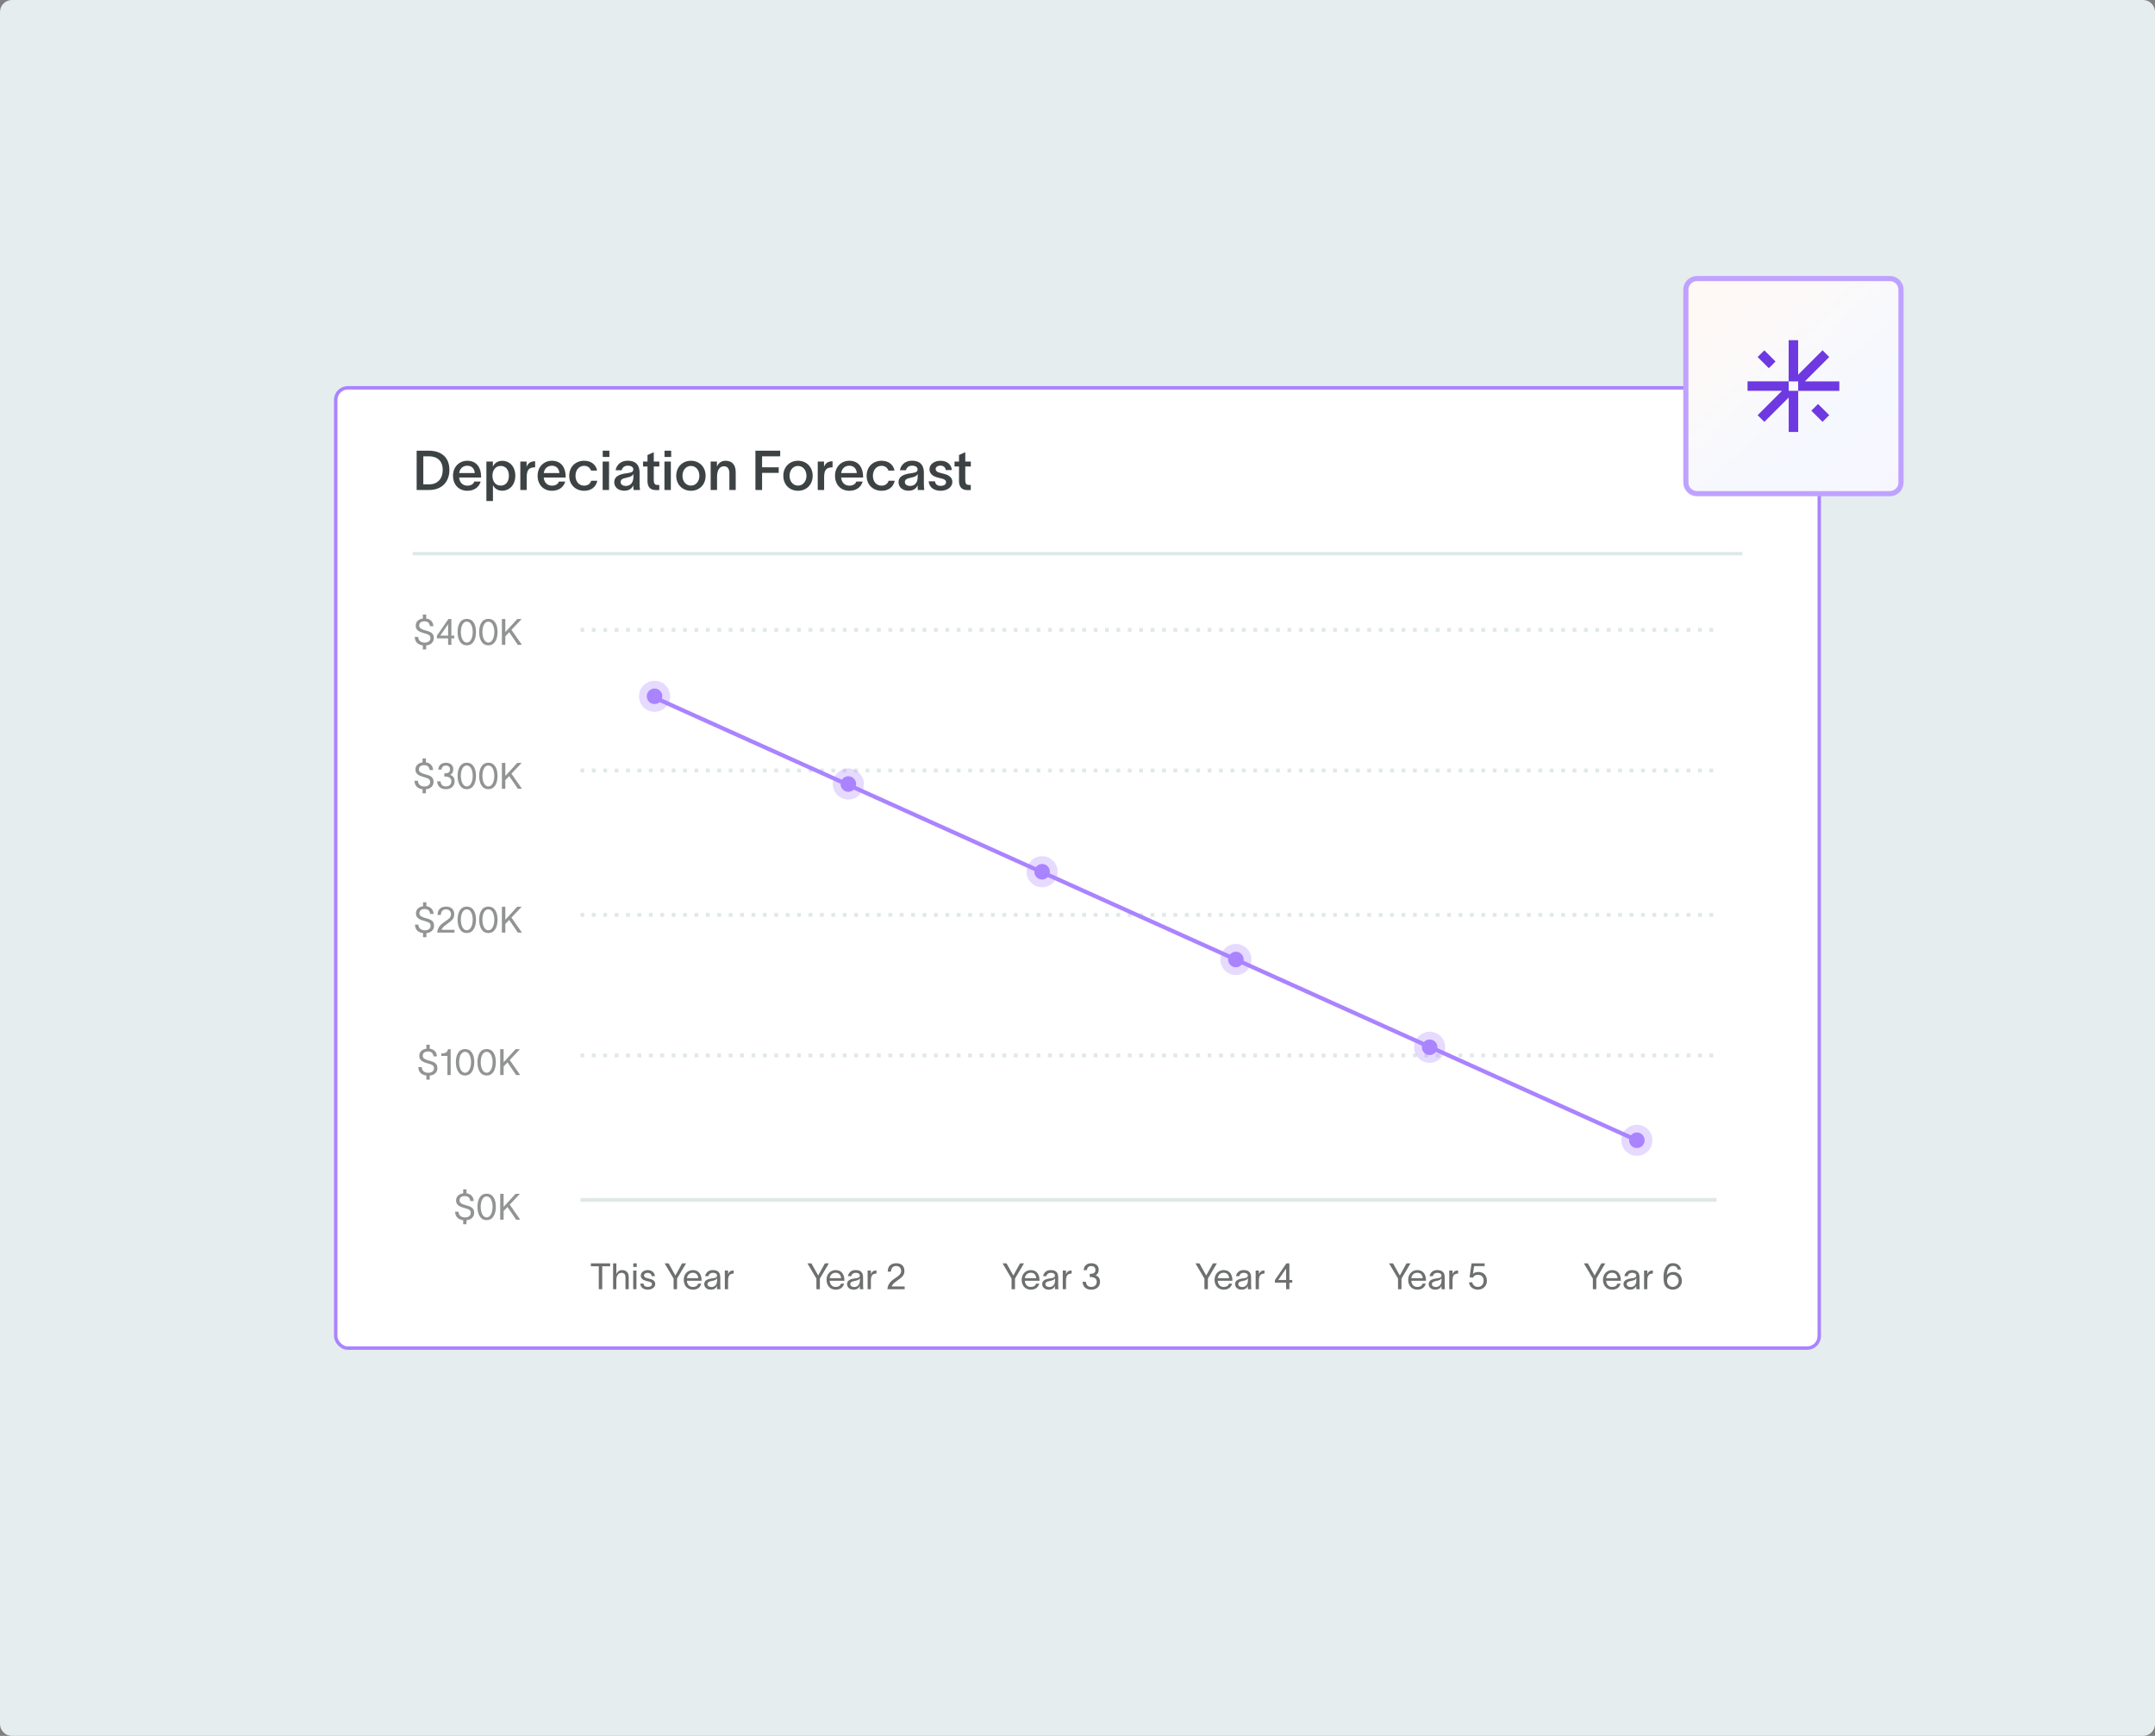 <svg width="720" height="580" viewBox="0 0 720 580" fill="none" xmlns="http://www.w3.org/2000/svg">
<rect x="0" y="0" width="720" height="580" fill="#808080" stroke="none"/>
<g clip-path="url(#clip0_4915_19377)">
<path d="M0 4C0 1.791 1.791 0 4 0H716C718.209 0 720 1.791 720 4V576C720 578.209 718.209 580 716 580H4C1.791 580 0 578.209 0 576V4Z" fill="#E5EDEF"/>
<rect x="112.173" y="129.575" width="495.65" height="320.85" rx="4.025" fill="white"/>
<rect x="112.173" y="129.575" width="495.65" height="320.85" rx="4.025" stroke="#AA83FF" stroke-width="1.15"/>
<path d="M143.235 150.582C147.688 150.582 150.153 153.048 150.153 156.967C150.153 160.96 147.688 163.72 143.309 163.72H139.205V150.582H143.235ZM141.432 161.843H143.327C145.977 161.843 147.909 160.205 147.909 156.967C147.909 153.894 145.977 152.459 143.29 152.459H141.432V161.843ZM160.588 160.905C160.036 162.837 158.398 163.977 156.135 163.977C153.283 163.977 151.351 161.935 151.351 158.936C151.351 156.047 153.375 153.949 156.135 153.949C159.392 153.949 160.717 156.452 160.735 159.157C160.735 159.249 160.735 159.396 160.717 159.561H153.394C153.559 161.236 154.626 162.266 156.135 162.266C157.221 162.266 158.141 161.843 158.472 160.905H160.588ZM153.412 158.053H158.638C158.509 156.691 157.718 155.605 156.135 155.605C154.626 155.605 153.614 156.581 153.412 158.053ZM167.75 153.968C170.344 153.968 172.166 155.937 172.166 158.936C172.166 161.953 170.326 163.959 167.731 163.959C166.075 163.959 165.045 162.91 164.714 162.082H164.695V167.4H162.506V154.207H164.677V155.918H164.695C165.008 155.035 166.075 153.968 167.75 153.968ZM164.53 158.936C164.53 160.665 165.413 162.248 167.29 162.248C169.093 162.248 170.031 160.813 170.031 158.936C170.031 157.096 169.056 155.679 167.29 155.679C165.45 155.679 164.53 157.261 164.53 158.936ZM175.942 154.207V155.973C176.438 154.649 177.432 154.133 178.794 154.115V156.139C178.683 156.139 178.131 156.139 177.837 156.231C176.898 156.415 175.978 156.912 175.978 159.377V163.72H173.844V154.207H175.942ZM188.853 160.905C188.301 162.837 186.663 163.977 184.4 163.977C181.548 163.977 179.616 161.935 179.616 158.936C179.616 156.047 181.64 153.949 184.4 153.949C187.657 153.949 188.982 156.452 189 159.157C189 159.249 189 159.396 188.982 159.561H181.658C181.824 161.236 182.891 162.266 184.4 162.266C185.486 162.266 186.406 161.843 186.737 160.905H188.853ZM181.677 158.053H186.902C186.774 156.691 185.982 155.605 184.4 155.605C182.891 155.605 181.879 156.581 181.677 158.053ZM199.566 160.629C199.106 162.781 197.468 163.977 195.186 163.977C192.316 163.977 190.182 161.99 190.182 158.973C190.182 155.918 192.316 153.949 195.186 153.949C197.542 153.949 199.124 155.274 199.492 157.225H197.468C197.118 156.305 196.401 155.642 195.15 155.642C193.402 155.642 192.279 157.114 192.279 158.973C192.279 160.831 193.402 162.266 195.15 162.266C196.309 162.266 197.174 161.733 197.523 160.629H199.566ZM203.599 152.68H201.372V150.582H203.599V152.68ZM201.354 163.72V154.207H203.488V163.72H201.354ZM205.683 157.114C205.922 155.605 207.192 153.931 209.676 153.931C212.822 153.931 213.687 155.826 213.687 157.869V161.53C213.687 162.248 213.724 163.168 213.834 163.72H211.663C211.626 163.352 211.608 162.984 211.608 162.597V162.156H211.59C211.277 162.929 210.467 163.959 208.572 163.959C206.419 163.959 205.223 162.634 205.223 161.125C205.223 158.494 208.443 158.273 209.823 158.053C211.038 157.869 211.59 157.629 211.59 156.82C211.59 156.065 210.872 155.587 209.713 155.587C208.682 155.587 207.928 156.176 207.707 157.114H205.683ZM207.339 161.052C207.339 161.806 207.983 162.358 209.106 162.358C210.375 162.358 211.626 161.567 211.626 159.304V158.31C211.424 158.844 210.927 159.304 209.308 159.617C208.002 159.856 207.339 160.261 207.339 161.052ZM218.43 160.445C218.43 161.475 218.725 162.027 219.645 162.027H220.27V163.738L219.24 163.757C217.05 163.775 216.333 162.469 216.333 160.702V155.863H214.842V154.207H216.333V152.036L218.43 151.097V154.207H220.289V155.863H218.43V160.445ZM224.245 152.68H222.019V150.582H224.245V152.68ZM222 163.72V154.207H224.135V163.72H222ZM230.852 163.977C228.037 163.977 225.939 161.953 225.939 158.973C225.939 155.992 228.037 153.949 230.852 153.949C233.649 153.949 235.747 155.992 235.747 158.973C235.747 161.953 233.649 163.977 230.852 163.977ZM228.019 158.973C228.019 160.776 229.141 162.248 230.852 162.248C232.545 162.248 233.667 160.776 233.667 158.973C233.667 157.151 232.545 155.679 230.852 155.679C229.141 155.679 228.019 157.151 228.019 158.973ZM237.435 163.72V154.207H239.533V155.881C240.03 154.796 240.913 153.949 242.385 153.949C244.851 153.949 245.807 155.587 245.807 157.777V163.72H243.691V158.218C243.691 156.746 243.195 155.789 241.87 155.789C240.545 155.789 239.57 156.93 239.57 159.304V163.72H237.435ZM252.391 163.72V150.582H260.671V152.459H254.617V156.139H260.174V157.997H254.617V163.72H252.391ZM266.628 163.977C263.813 163.977 261.715 161.953 261.715 158.973C261.715 155.992 263.813 153.949 266.628 153.949C269.425 153.949 271.522 155.992 271.522 158.973C271.522 161.953 269.425 163.977 266.628 163.977ZM263.794 158.973C263.794 160.776 264.917 162.248 266.628 162.248C268.321 162.248 269.443 160.776 269.443 158.973C269.443 157.151 268.321 155.679 266.628 155.679C264.917 155.679 263.794 157.151 263.794 158.973ZM275.309 154.207V155.973C275.806 154.649 276.799 154.133 278.161 154.115V156.139C278.05 156.139 277.498 156.139 277.204 156.231C276.266 156.415 275.346 156.912 275.346 159.377V163.72H273.211V154.207H275.309ZM288.22 160.905C287.668 162.837 286.03 163.977 283.767 163.977C280.915 163.977 278.983 161.935 278.983 158.936C278.983 156.047 281.007 153.949 283.767 153.949C287.024 153.949 288.349 156.452 288.367 159.157C288.367 159.249 288.367 159.396 288.349 159.561H281.026C281.191 161.236 282.258 162.266 283.767 162.266C284.853 162.266 285.773 161.843 286.104 160.905H288.22ZM281.044 158.053H286.27C286.141 156.691 285.35 155.605 283.767 155.605C282.258 155.605 281.246 156.581 281.044 158.053ZM298.933 160.629C298.473 162.781 296.835 163.977 294.554 163.977C291.683 163.977 289.549 161.99 289.549 158.973C289.549 155.918 291.683 153.949 294.554 153.949C296.909 153.949 298.491 155.274 298.859 157.225H296.835C296.486 156.305 295.768 155.642 294.517 155.642C292.769 155.642 291.646 157.114 291.646 158.973C291.646 160.831 292.769 162.266 294.517 162.266C295.676 162.266 296.541 161.733 296.89 160.629H298.933ZM300.666 157.114C300.905 155.605 302.175 153.931 304.659 153.931C307.805 153.931 308.67 155.826 308.67 157.869V161.53C308.67 162.248 308.707 163.168 308.817 163.72H306.646C306.609 163.352 306.591 162.984 306.591 162.597V162.156H306.572C306.26 162.929 305.45 163.959 303.555 163.959C301.402 163.959 300.206 162.634 300.206 161.125C300.206 158.494 303.426 158.273 304.806 158.053C306.02 157.869 306.572 157.629 306.572 156.82C306.572 156.065 305.855 155.587 304.696 155.587C303.665 155.587 302.911 156.176 302.69 157.114H300.666ZM302.322 161.052C302.322 161.806 302.966 162.358 304.088 162.358C305.358 162.358 306.609 161.567 306.609 159.304V158.31C306.407 158.844 305.91 159.304 304.291 159.617C302.984 159.856 302.322 160.261 302.322 161.052ZM315.989 157.059C315.879 155.992 315.032 155.569 314.168 155.569C313.321 155.569 312.604 156.047 312.604 156.709C312.604 157.372 313.174 157.758 314.149 157.997C314.572 158.108 314.996 158.2 315.419 158.329C316.964 158.733 318.179 159.488 318.179 160.997C318.179 162.892 316.302 163.977 314.278 163.977C312.364 163.977 310.469 163.094 310.267 160.813H312.364C312.548 161.861 313.192 162.34 314.296 162.34C315.198 162.34 316.081 161.99 316.081 161.107C316.081 160.334 315.345 160.077 314.554 159.874C314.094 159.764 313.634 159.653 313.192 159.525C311.665 159.12 310.543 158.255 310.543 156.783C310.543 155.053 312.254 153.949 314.204 153.949C316.247 153.949 317.811 154.998 318.032 157.059H315.989ZM322.505 160.445C322.505 161.475 322.8 162.027 323.72 162.027H324.345V163.738L323.315 163.757C321.125 163.775 320.408 162.469 320.408 160.702V155.863H318.917V154.207H320.408V152.036L322.505 151.097V154.207H324.364V155.863H322.505V160.445Z" fill="#3D4344"/>
<line x1="582.152" y1="184.994" x2="137.844" y2="184.994" stroke="#DFE8E9" stroke-width="1.107"/>
<line x1="193.938" y1="210.458" x2="573.533" y2="210.458" stroke="#DFE8E9" stroke-width="1.27" stroke-dasharray="1.27 2.54"/>
<line x1="193.938" y1="257.434" x2="573.533" y2="257.434" stroke="#DFE8E9" stroke-width="1.27" stroke-dasharray="1.27 2.54"/>
<line x1="193.938" y1="305.679" x2="573.533" y2="305.679" stroke="#DFE8E9" stroke-width="1.27" stroke-dasharray="1.27 2.54"/>
<line x1="193.938" y1="352.65" x2="573.533" y2="352.65" stroke="#DFE8E9" stroke-width="1.27" stroke-dasharray="1.27 2.54"/>
<line x1="193.938" y1="400.888" x2="573.533" y2="400.888" stroke="#DFE8E9" stroke-width="1.27"/>
<path d="M197.412 423.088V422.12H203.861V423.088H201.211V430.759H200.062V423.088H197.412ZM204.834 430.759V422.12H205.923V425.677C206.249 424.964 206.83 424.359 207.798 424.359C209.443 424.359 210.06 425.435 210.06 426.706V430.759H208.972V426.815C208.972 425.714 208.5 425.278 207.653 425.278C206.733 425.278 205.923 426.052 205.923 427.686V430.759H204.834ZM212.742 423.33H211.581V422.12H212.742V423.33ZM211.557 430.759V424.504H212.645V430.759H211.557ZM217.734 426.391C217.661 425.581 216.984 425.278 216.355 425.278C215.762 425.278 215.169 425.617 215.169 426.149C215.169 426.633 215.653 426.911 216.197 427.045L217.02 427.25C217.964 427.48 218.92 427.928 218.92 428.968C218.92 430.299 217.528 430.904 216.439 430.904C215.387 430.904 214.008 430.42 213.899 428.871H214.988C215.133 429.67 215.629 429.984 216.476 429.984C217.093 429.984 217.831 429.767 217.831 429.041C217.831 428.508 217.31 428.327 216.718 428.182L215.847 427.964C214.915 427.734 214.08 427.165 214.08 426.198C214.08 425.024 215.29 424.359 216.391 424.359C217.613 424.359 218.69 425.012 218.811 426.391H217.734ZM223.389 422.12L225.64 426.149H225.664L227.89 422.12H229.221L226.208 427.202V430.759H225.059V427.202L222.058 422.12H223.389ZM234.311 428.896C233.96 430.226 232.907 430.904 231.516 430.904C229.665 430.904 228.443 429.561 228.443 427.601C228.443 425.714 229.725 424.359 231.492 424.359C233.694 424.359 234.383 426.125 234.408 427.734V427.928H229.496C229.58 429.234 230.379 429.997 231.492 429.997C232.327 429.997 233.028 429.67 233.246 428.896H234.311ZM229.508 427.057H233.307C233.21 425.968 232.605 425.254 231.492 425.254C230.367 425.254 229.653 425.98 229.508 427.057ZM235.6 426.391C235.733 425.484 236.495 424.347 238.129 424.347C240.427 424.347 240.645 425.835 240.645 426.803V429.488C240.645 429.96 240.693 430.456 240.742 430.759H239.58C239.556 430.456 239.556 430.202 239.556 429.851V429.609H239.544C239.399 430.093 238.879 430.904 237.487 430.904C235.987 430.904 235.297 429.948 235.297 429.053C235.297 427.286 237.524 427.226 238.467 427.057C239.29 426.911 239.556 426.682 239.556 426.161C239.556 425.641 239.06 425.266 238.165 425.266C237.403 425.266 236.834 425.714 236.689 426.391H235.6ZM236.374 429.053C236.374 429.646 236.919 430.021 237.681 430.021C238.637 430.021 239.58 429.404 239.58 427.855L239.568 426.984C239.447 427.395 239.181 427.758 237.826 428C236.919 428.158 236.374 428.424 236.374 429.053ZM243.258 424.504V425.762C243.573 424.843 244.178 424.48 245.121 424.48V425.52C245.073 425.52 244.879 425.532 244.722 425.556C243.996 425.665 243.258 425.992 243.258 427.807V430.759H242.169V424.504H243.258Z" fill="#1D2020" fill-opacity="0.64"/>
<path d="M271.102 422.12L273.352 426.149H273.376L275.602 422.12H276.933L273.921 427.202V430.759H272.771V427.202L269.771 422.12H271.102ZM282.023 428.896C281.673 430.226 280.62 430.904 279.229 430.904C277.378 430.904 276.156 429.561 276.156 427.601C276.156 425.714 277.438 424.359 279.204 424.359C281.406 424.359 282.096 426.125 282.12 427.734V427.928H277.208C277.293 429.234 278.091 429.997 279.204 429.997C280.039 429.997 280.741 429.67 280.959 428.896H282.023ZM277.22 427.057H281.019C280.922 425.968 280.317 425.254 279.204 425.254C278.079 425.254 277.365 425.98 277.22 427.057ZM283.312 426.391C283.446 425.484 284.208 424.347 285.841 424.347C288.14 424.347 288.358 425.835 288.358 426.803V429.488C288.358 429.96 288.406 430.456 288.454 430.759H287.293C287.269 430.456 287.269 430.202 287.269 429.851V429.609H287.257C287.111 430.093 286.591 430.904 285.2 430.904C283.7 430.904 283.01 429.948 283.01 429.053C283.01 427.286 285.236 427.226 286.18 427.057C287.003 426.911 287.269 426.682 287.269 426.161C287.269 425.641 286.773 425.266 285.877 425.266C285.115 425.266 284.547 425.714 284.401 426.391H283.312ZM284.087 429.053C284.087 429.646 284.631 430.021 285.393 430.021C286.349 430.021 287.293 429.404 287.293 427.855L287.281 426.984C287.16 427.395 286.894 427.758 285.539 428C284.631 428.158 284.087 428.424 284.087 429.053ZM290.971 424.504V425.762C291.285 424.843 291.89 424.48 292.834 424.48V425.52C292.786 425.52 292.592 425.532 292.435 425.556C291.709 425.665 290.971 425.992 290.971 427.807V430.759H289.882V424.504H290.971ZM296.604 424.867C296.604 423.028 297.669 422.072 299.484 422.072C301.093 422.072 302.169 423.016 302.169 424.576C302.169 426.089 301.444 426.609 300.464 427.371C299.447 428.17 298.262 428.799 297.923 429.839H302.254V430.759H296.483C296.604 428.871 297.862 427.879 299.036 427.093C300.391 426.186 301.081 425.665 301.081 424.625C301.081 423.742 300.5 422.991 299.423 422.991C298.225 422.991 297.705 423.863 297.693 424.867H296.604Z" fill="#1D2020" fill-opacity="0.64"/>
<path d="M336.296 422.12L338.547 426.149H338.571L340.797 422.12H342.128L339.115 427.202V430.759H337.966V427.202L334.965 422.12H336.296ZM347.218 428.896C346.867 430.226 345.815 430.904 344.423 430.904C342.572 430.904 341.35 429.561 341.35 427.601C341.35 425.714 342.633 424.359 344.399 424.359C346.601 424.359 347.291 426.125 347.315 427.734V427.928H342.403C342.487 429.234 343.286 429.997 344.399 429.997C345.234 429.997 345.936 429.67 346.153 428.896H347.218ZM342.415 427.057H346.214C346.117 425.968 345.512 425.254 344.399 425.254C343.274 425.254 342.56 425.98 342.415 427.057ZM348.507 426.391C348.64 425.484 349.402 424.347 351.036 424.347C353.334 424.347 353.552 425.835 353.552 426.803V429.488C353.552 429.96 353.601 430.456 353.649 430.759H352.488C352.463 430.456 352.463 430.202 352.463 429.851V429.609H352.451C352.306 430.093 351.786 430.904 350.394 430.904C348.894 430.904 348.205 429.948 348.205 429.053C348.205 427.286 350.431 427.226 351.374 427.057C352.197 426.911 352.463 426.682 352.463 426.161C352.463 425.641 351.967 425.266 351.072 425.266C350.31 425.266 349.741 425.714 349.596 426.391H348.507ZM349.281 429.053C349.281 429.646 349.826 430.021 350.588 430.021C351.544 430.021 352.488 429.404 352.488 427.855L352.475 426.984C352.354 427.395 352.088 427.758 350.733 428C349.826 428.158 349.281 428.424 349.281 429.053ZM356.165 424.504V425.762C356.48 424.843 357.085 424.48 358.029 424.48V425.52C357.98 425.52 357.787 425.532 357.629 425.556C356.903 425.665 356.165 425.992 356.165 427.807V430.759H355.077V424.504H356.165ZM362.065 424.371C362.113 423.004 363.057 422.072 364.642 422.072C366.154 422.072 367.086 422.943 367.086 424.213C367.086 425.145 366.771 425.689 366.082 426.101C366.977 426.464 367.521 427.081 367.521 428.279C367.521 429.827 366.408 430.904 364.606 430.904C362.875 430.904 361.859 429.984 361.678 428.4V428.279H362.827V428.363C362.924 429.44 363.589 429.984 364.63 429.984C365.815 429.984 366.432 429.198 366.432 428.242C366.432 427.069 365.416 426.682 364.352 426.682H364.085V425.629C364.267 425.629 364.424 425.617 364.581 425.605C365.453 425.532 365.997 425.157 365.997 424.347C365.997 423.5 365.477 423.016 364.606 423.016C363.698 423.016 363.263 423.536 363.166 424.201L363.142 424.371H362.065Z" fill="#1D2020" fill-opacity="0.64"/>
<path d="M400.742 422.12L402.992 426.149H403.017L405.243 422.12H406.574L403.561 427.202V430.759H402.412V427.202L399.411 422.12H400.742ZM411.664 428.896C411.313 430.226 410.26 430.904 408.869 430.904C407.018 430.904 405.796 429.561 405.796 427.601C405.796 425.714 407.078 424.359 408.845 424.359C411.047 424.359 411.736 426.125 411.76 427.734V427.928H406.848C406.933 429.234 407.732 429.997 408.845 429.997C409.68 429.997 410.381 429.67 410.599 428.896H411.664ZM406.861 427.057H410.659C410.563 425.968 409.958 425.254 408.845 425.254C407.72 425.254 407.006 425.98 406.861 427.057ZM412.953 426.391C413.086 425.484 413.848 424.347 415.481 424.347C417.78 424.347 417.998 425.835 417.998 426.803V429.488C417.998 429.96 418.046 430.456 418.095 430.759H416.933C416.909 430.456 416.909 430.202 416.909 429.851V429.609H416.897C416.752 430.093 416.231 430.904 414.84 430.904C413.34 430.904 412.65 429.948 412.65 429.053C412.65 427.286 414.876 427.226 415.82 427.057C416.643 426.911 416.909 426.682 416.909 426.161C416.909 425.641 416.413 425.266 415.518 425.266C414.755 425.266 414.187 425.714 414.042 426.391H412.953ZM413.727 429.053C413.727 429.646 414.272 430.021 415.034 430.021C415.99 430.021 416.933 429.404 416.933 427.855L416.921 426.984C416.8 427.395 416.534 427.758 415.179 428C414.272 428.158 413.727 428.424 413.727 429.053ZM420.611 424.504V425.762C420.926 424.843 421.531 424.48 422.474 424.48V425.52C422.426 425.52 422.232 425.532 422.075 425.556C421.349 425.665 420.611 425.992 420.611 427.807V430.759H419.522V424.504H420.611ZM425.954 428.581V427.686L429.801 422.12H430.794V427.662H431.749V428.581H430.794V430.759H429.705V428.581H425.954ZM427.079 427.662H429.705V423.899H429.668L427.079 427.662Z" fill="#1D2020" fill-opacity="0.64"/>
<path d="M465.424 422.12L467.674 426.149H467.698L469.924 422.12H471.255L468.243 427.202V430.759H467.093V427.202L464.093 422.12H465.424ZM476.345 428.896C475.995 430.226 474.942 430.904 473.551 430.904C471.7 430.904 470.478 429.561 470.478 427.601C470.478 425.714 471.76 424.359 473.526 424.359C475.728 424.359 476.418 426.125 476.442 427.734V427.928H471.53C471.615 429.234 472.413 429.997 473.526 429.997C474.361 429.997 475.063 429.67 475.281 428.896H476.345ZM471.542 427.057H475.341C475.244 425.968 474.639 425.254 473.526 425.254C472.401 425.254 471.687 425.98 471.542 427.057ZM477.634 426.391C477.768 425.484 478.53 424.347 480.163 424.347C482.462 424.347 482.68 425.835 482.68 426.803V429.488C482.68 429.96 482.728 430.456 482.776 430.759H481.615C481.591 430.456 481.591 430.202 481.591 429.851V429.609H481.579C481.433 430.093 480.913 430.904 479.522 430.904C478.022 430.904 477.332 429.948 477.332 429.053C477.332 427.286 479.558 427.226 480.502 427.057C481.325 426.911 481.591 426.682 481.591 426.161C481.591 425.641 481.095 425.266 480.199 425.266C479.437 425.266 478.869 425.714 478.723 426.391H477.634ZM478.409 429.053C478.409 429.646 478.953 430.021 479.715 430.021C480.671 430.021 481.615 429.404 481.615 427.855L481.603 426.984C481.482 427.395 481.216 427.758 479.861 428C478.953 428.158 478.409 428.424 478.409 429.053ZM485.293 424.504V425.762C485.607 424.843 486.212 424.48 487.156 424.48V425.52C487.108 425.52 486.914 425.532 486.757 425.556C486.031 425.665 485.293 425.992 485.293 427.807V430.759H484.204V424.504H485.293ZM496.032 423.04H492.511L492.124 425.605C492.535 425.206 493.201 424.988 493.902 424.988C495.633 424.988 496.782 426.077 496.782 427.952C496.782 429.561 495.596 430.904 493.757 430.904C492.257 430.904 490.914 429.972 490.805 428.448H491.894C492.015 429.295 492.777 429.984 493.757 429.984C494.749 429.984 495.693 429.283 495.693 427.952C495.693 426.754 495.088 425.931 493.709 425.931C492.935 425.931 492.39 426.379 492.112 426.887L490.987 426.754L491.652 422.12H496.032V423.04Z" fill="#1D2020" fill-opacity="0.64"/>
<path d="M530.514 422.12L532.764 426.149H532.789L535.015 422.12H536.346L533.333 427.202V430.759H532.184V427.202L529.183 422.12H530.514ZM541.436 428.896C541.085 430.226 540.032 430.904 538.641 430.904C536.79 430.904 535.568 429.561 535.568 427.601C535.568 425.714 536.85 424.359 538.617 424.359C540.819 424.359 541.508 426.125 541.532 427.734V427.928H536.62C536.705 429.234 537.504 429.997 538.617 429.997C539.451 429.997 540.153 429.67 540.371 428.896H541.436ZM536.633 427.057H540.431C540.335 425.968 539.73 425.254 538.617 425.254C537.492 425.254 536.778 425.98 536.633 427.057ZM542.725 426.391C542.858 425.484 543.62 424.347 545.253 424.347C547.552 424.347 547.77 425.835 547.77 426.803V429.488C547.77 429.96 547.818 430.456 547.867 430.759H546.705C546.681 430.456 546.681 430.202 546.681 429.851V429.609H546.669C546.524 430.093 546.003 430.904 544.612 430.904C543.112 430.904 542.422 429.948 542.422 429.053C542.422 427.286 544.648 427.226 545.592 427.057C546.415 426.911 546.681 426.682 546.681 426.161C546.681 425.641 546.185 425.266 545.29 425.266C544.527 425.266 543.959 425.714 543.814 426.391H542.725ZM543.499 429.053C543.499 429.646 544.043 430.021 544.806 430.021C545.762 430.021 546.705 429.404 546.705 427.855L546.693 426.984C546.572 427.395 546.306 427.758 544.951 428C544.043 428.158 543.499 428.424 543.499 429.053ZM550.383 424.504V425.762C550.698 424.843 551.303 424.48 552.246 424.48V425.52C552.198 425.52 552.004 425.532 551.847 425.556C551.121 425.665 550.383 425.992 550.383 427.807V430.759H549.294V424.504H550.383ZM555.799 426.621C555.799 424.383 556.597 422.048 558.872 422.048C560.614 422.048 561.376 422.991 561.642 424.189H560.553C560.348 423.621 560.106 422.967 558.956 422.967C557.48 422.967 557.021 424.54 556.9 426.004C557.335 425.387 558.097 424.988 559.114 424.988C560.771 424.988 561.933 426.306 561.933 427.964C561.933 429.658 560.578 430.904 558.872 430.904C557.964 430.904 557.142 430.529 556.597 429.924C555.956 429.222 555.799 428.133 555.799 426.621ZM556.984 427.964C556.984 429.065 557.771 429.984 558.872 429.984C559.973 429.984 560.844 429.065 560.844 427.964C560.844 426.863 560.009 425.931 558.872 425.931C557.771 425.931 556.984 426.742 556.984 427.964Z" fill="#1D2020" fill-opacity="0.64"/>
<path d="M154.751 397.38H155.864V398.711C157.268 398.892 158.163 399.751 158.284 401.276H157.122C156.965 400.187 156.421 399.642 155.283 399.642C154.328 399.642 153.529 400.042 153.529 401.094C153.529 401.977 154.376 402.316 155.513 402.643C156.953 403.054 158.429 403.369 158.429 405.196C158.429 406.781 157.231 407.555 155.864 407.7V409.043H154.751V407.688C153.19 407.494 152.077 406.587 152.053 404.845H153.202C153.251 406.139 154.134 406.756 155.392 406.756C156.409 406.756 157.28 406.284 157.28 405.232C157.28 404.167 156.384 403.986 155.296 403.659C153.868 403.236 152.416 402.812 152.38 401.179C152.343 399.703 153.42 398.88 154.751 398.711V397.38ZM162.593 406.744C164.009 406.744 164.577 404.821 164.577 403.199C164.577 401.59 164.009 399.751 162.593 399.751C161.178 399.751 160.609 401.59 160.609 403.199C160.609 404.821 161.178 406.744 162.593 406.744ZM159.52 403.199C159.52 400.997 160.319 398.832 162.593 398.832C164.868 398.832 165.666 400.997 165.666 403.199C165.666 405.401 164.868 407.664 162.593 407.664C160.319 407.664 159.52 405.413 159.52 403.199ZM168.264 407.519H167.115V398.88H168.264V403.236L172.257 398.88H173.72L170.309 402.498L173.817 407.519H172.438L169.559 403.284L168.264 404.639V407.519Z" fill="#1D2020" fill-opacity="0.48"/>
<path d="M142.463 349.061H143.577V350.391C144.98 350.573 145.875 351.432 145.996 352.956H144.835C144.677 351.867 144.133 351.323 142.996 351.323C142.04 351.323 141.241 351.722 141.241 352.775C141.241 353.658 142.088 353.997 143.226 354.323C144.665 354.735 146.141 355.049 146.141 356.876C146.141 358.461 144.944 359.236 143.577 359.381V360.724H142.463V359.369C140.903 359.175 139.79 358.268 139.765 356.525H140.915C140.963 357.82 141.846 358.437 143.105 358.437C144.121 358.437 144.992 357.965 144.992 356.913C144.992 355.848 144.097 355.666 143.008 355.34C141.58 354.916 140.128 354.493 140.092 352.86C140.056 351.384 141.133 350.561 142.463 350.391V349.061ZM150.575 359.199H149.486V352.799H147.429V351.976C148.603 351.976 149.425 351.795 149.679 350.561H150.575V359.199ZM155.386 358.425C156.802 358.425 157.37 356.501 157.37 354.88C157.37 353.271 156.802 351.432 155.386 351.432C153.971 351.432 153.402 353.271 153.402 354.88C153.402 356.501 153.971 358.425 155.386 358.425ZM152.313 354.88C152.313 352.678 153.112 350.512 155.386 350.512C157.661 350.512 158.459 352.678 158.459 354.88C158.459 357.082 157.661 359.344 155.386 359.344C153.112 359.344 152.313 357.094 152.313 354.88ZM162.593 358.425C164.009 358.425 164.577 356.501 164.577 354.88C164.577 353.271 164.009 351.432 162.593 351.432C161.178 351.432 160.609 353.271 160.609 354.88C160.609 356.501 161.178 358.425 162.593 358.425ZM159.52 354.88C159.52 352.678 160.319 350.512 162.593 350.512C164.868 350.512 165.666 352.678 165.666 354.88C165.666 357.082 164.868 359.344 162.593 359.344C160.319 359.344 159.52 357.094 159.52 354.88ZM168.264 359.199H167.115V350.561H168.264V354.916L172.257 350.561H173.72L170.309 354.178L173.817 359.199H172.438L169.559 354.965L168.264 356.32V359.199Z" fill="#1D2020" fill-opacity="0.48"/>
<path d="M141.345 301.46H142.458V302.791C143.861 302.972 144.757 303.831 144.878 305.356H143.716C143.559 304.267 143.014 303.722 141.877 303.722C140.921 303.722 140.123 304.122 140.123 305.174C140.123 306.057 140.97 306.396 142.107 306.723C143.547 307.134 145.023 307.449 145.023 309.276C145.023 310.861 143.825 311.635 142.458 311.78V313.123H141.345V311.768C139.784 311.574 138.671 310.667 138.647 308.925H139.796C139.845 310.219 140.728 310.836 141.986 310.836C143.002 310.836 143.873 310.365 143.873 309.312C143.873 308.247 142.978 308.066 141.889 307.739C140.462 307.316 139.01 306.892 138.973 305.259C138.937 303.783 140.014 302.96 141.345 302.791V301.46ZM146.202 305.707C146.202 303.868 147.266 302.912 149.081 302.912C150.69 302.912 151.767 303.856 151.767 305.416C151.767 306.929 151.041 307.449 150.061 308.211C149.045 309.01 147.859 309.639 147.52 310.679H151.852V311.599H146.081C146.202 309.711 147.46 308.719 148.634 307.933C149.989 307.025 150.678 306.505 150.678 305.465C150.678 304.581 150.097 303.831 149.021 303.831C147.823 303.831 147.303 304.702 147.291 305.707H146.202ZM155.957 310.824C157.373 310.824 157.941 308.901 157.941 307.279C157.941 305.67 157.373 303.831 155.957 303.831C154.541 303.831 153.973 305.67 153.973 307.279C153.973 308.901 154.541 310.824 155.957 310.824ZM152.884 307.279C152.884 305.077 153.682 302.912 155.957 302.912C158.232 302.912 159.03 305.077 159.03 307.279C159.03 309.481 158.232 311.744 155.957 311.744C153.682 311.744 152.884 309.493 152.884 307.279ZM163.164 310.824C164.58 310.824 165.148 308.901 165.148 307.279C165.148 305.67 164.58 303.831 163.164 303.831C161.749 303.831 161.18 305.67 161.18 307.279C161.18 308.901 161.749 310.824 163.164 310.824ZM160.091 307.279C160.091 305.077 160.89 302.912 163.164 302.912C165.439 302.912 166.237 305.077 166.237 307.279C166.237 309.481 165.439 311.744 163.164 311.744C160.89 311.744 160.091 309.493 160.091 307.279ZM168.835 311.599H167.685V302.96H168.835V307.316L172.827 302.96H174.291L170.879 306.578L174.388 311.599H173.009L170.129 307.364L168.835 308.719V311.599Z" fill="#1D2020" fill-opacity="0.48"/>
<path d="M141.179 253.397H142.292V254.728C143.696 254.91 144.591 255.769 144.712 257.293H143.551C143.393 256.204 142.849 255.66 141.712 255.66C140.756 255.66 139.957 256.059 139.957 257.112C139.957 257.995 140.804 258.334 141.942 258.66C143.381 259.072 144.857 259.386 144.857 261.213C144.857 262.798 143.66 263.572 142.292 263.718V265.061H141.179V263.706C139.619 263.512 138.506 262.605 138.481 260.862H139.631C139.679 262.157 140.562 262.774 141.821 262.774C142.837 262.774 143.708 262.302 143.708 261.249C143.708 260.185 142.813 260.003 141.724 259.677C140.296 259.253 138.844 258.83 138.808 257.196C138.772 255.72 139.848 254.898 141.179 254.728V253.397ZM146.432 257.148C146.481 255.781 147.424 254.849 149.009 254.849C150.522 254.849 151.453 255.72 151.453 256.991C151.453 257.922 151.139 258.467 150.449 258.878C151.344 259.241 151.889 259.858 151.889 261.056C151.889 262.605 150.776 263.681 148.973 263.681C147.243 263.681 146.227 262.762 146.045 261.177V261.056H147.195V261.141C147.291 262.217 147.957 262.762 148.997 262.762C150.183 262.762 150.8 261.975 150.8 261.02C150.8 259.846 149.784 259.459 148.719 259.459H148.453V258.406C148.634 258.406 148.792 258.394 148.949 258.382C149.82 258.31 150.364 257.934 150.364 257.124C150.364 256.277 149.844 255.793 148.973 255.793C148.066 255.793 147.63 256.313 147.533 256.979L147.509 257.148H146.432ZM155.957 262.762C157.372 262.762 157.941 260.838 157.941 259.217C157.941 257.608 157.372 255.769 155.957 255.769C154.541 255.769 153.973 257.608 153.973 259.217C153.973 260.838 154.541 262.762 155.957 262.762ZM152.884 259.217C152.884 257.015 153.682 254.849 155.957 254.849C158.232 254.849 159.03 257.015 159.03 259.217C159.03 261.419 158.232 263.681 155.957 263.681C153.682 263.681 152.884 261.431 152.884 259.217ZM163.164 262.762C164.58 262.762 165.148 260.838 165.148 259.217C165.148 257.608 164.58 255.769 163.164 255.769C161.749 255.769 161.18 257.608 161.18 259.217C161.18 260.838 161.749 262.762 163.164 262.762ZM160.091 259.217C160.091 257.015 160.89 254.849 163.164 254.849C165.439 254.849 166.237 257.015 166.237 259.217C166.237 261.419 165.439 263.681 163.164 263.681C160.89 263.681 160.091 261.431 160.091 259.217ZM168.835 263.536H167.685V254.898H168.835V259.253L172.827 254.898H174.291L170.879 258.515L174.388 263.536H173.009L170.129 259.302L168.835 260.657V263.536Z" fill="#1D2020" fill-opacity="0.48"/>
<path d="M141.274 205.331H142.387V206.662C143.79 206.843 144.686 207.702 144.807 209.227H143.645C143.488 208.138 142.943 207.594 141.806 207.594C140.85 207.594 140.052 207.993 140.052 209.045C140.052 209.929 140.899 210.267 142.036 210.594C143.476 211.005 144.952 211.32 144.952 213.147C144.952 214.732 143.754 215.506 142.387 215.651V216.994H141.274V215.639C139.713 215.446 138.6 214.538 138.576 212.796H139.725C139.774 214.09 140.657 214.708 141.915 214.708C142.931 214.708 143.802 214.236 143.802 213.183C143.802 212.118 142.907 211.937 141.818 211.61C140.391 211.187 138.939 210.763 138.903 209.13C138.866 207.654 139.943 206.831 141.274 206.662V205.331ZM145.97 213.292V212.397L149.818 206.831H150.81V212.372H151.766V213.292H150.81V215.47H149.721V213.292H145.97ZM147.096 212.372H149.721V208.61H149.685L147.096 212.372ZM155.957 214.695C157.372 214.695 157.941 212.772 157.941 211.151C157.941 209.541 157.372 207.702 155.957 207.702C154.541 207.702 153.973 209.541 153.973 211.151C153.973 212.772 154.541 214.695 155.957 214.695ZM152.884 211.151C152.884 208.949 153.682 206.783 155.957 206.783C158.232 206.783 159.03 208.949 159.03 211.151C159.03 213.352 158.232 215.615 155.957 215.615C153.682 215.615 152.884 213.365 152.884 211.151ZM163.164 214.695C164.58 214.695 165.148 212.772 165.148 211.151C165.148 209.541 164.58 207.702 163.164 207.702C161.749 207.702 161.18 209.541 161.18 211.151C161.18 212.772 161.749 214.695 163.164 214.695ZM160.091 211.151C160.091 208.949 160.89 206.783 163.164 206.783C165.439 206.783 166.237 208.949 166.237 211.151C166.237 213.352 165.439 215.615 163.164 215.615C160.89 215.615 160.091 213.365 160.091 211.151ZM168.835 215.47H167.685V206.831H168.835V211.187L172.827 206.831H174.291L170.879 210.449L174.388 215.47H173.009L170.129 211.235L168.835 212.59V215.47Z" fill="#1D2020" fill-opacity="0.48"/>
<path d="M218.387 232.946L546.873 380.973" stroke="#AA83FF" stroke-width="1.38" stroke-linejoin="round"/>
<circle opacity="0.3" cx="218.695" cy="232.641" r="5.192" fill="#AA83FF"/>
<circle cx="218.693" cy="232.643" r="2.596" fill="#AA83FF"/>
<circle opacity="0.3" cx="283.434" cy="261.956" r="5.192" fill="#AA83FF"/>
<circle cx="283.436" cy="261.956" r="2.596" fill="#AA83FF"/>
<circle opacity="0.3" cx="348.176" cy="291.274" r="5.192" fill="#AA83FF"/>
<circle cx="348.178" cy="291.273" r="2.596" fill="#AA83FF"/>
<circle opacity="0.3" cx="412.918" cy="320.588" r="5.192" fill="#AA83FF"/>
<circle cx="412.92" cy="320.589" r="2.596" fill="#AA83FF"/>
<circle opacity="0.3" cx="477.656" cy="349.908" r="5.192" fill="#AA83FF"/>
<circle cx="477.662" cy="349.909" r="2.596" fill="#AA83FF"/>
<circle opacity="0.3" cx="546.891" cy="380.991" r="5.192" fill="#AA83FF"/>
<circle cx="546.889" cy="380.991" r="2.596" fill="#AA83FF"/>
<path d="M566.998 93.062H631.398C633.462 93.062 635.136 94.736 635.136 96.8V161.2C635.136 163.264 633.463 164.938 631.398 164.938H566.998C564.934 164.937 563.261 163.264 563.261 161.2V96.8C563.261 94.736 564.934 93.063 566.998 93.062Z" fill="url(#paint0_linear_4915_19377)"/>
<path d="M566.998 93.062H631.398C633.462 93.062 635.136 94.736 635.136 96.8V161.2C635.136 163.264 633.463 164.938 631.398 164.938H566.998C564.934 164.937 563.261 163.264 563.261 161.2V96.8C563.261 94.736 564.934 93.063 566.998 93.062Z" fill="white" fill-opacity="0.5"/>
<path d="M566.998 93.062H631.398C633.462 93.062 635.136 94.736 635.136 96.8V161.2C635.136 163.264 633.463 164.938 631.398 164.938H566.998C564.934 164.937 563.261 163.264 563.261 161.2V96.8C563.261 94.736 564.934 93.063 566.998 93.062Z" stroke="#BFA2FF" stroke-width="1.725"/>
<path d="M597.617 130.58H600.791V144.334H597.617V132.818L589.475 140.96L587.237 138.722L595.379 130.58H583.863V127.406H597.617V130.58ZM603.015 127.421L611.157 119.279L608.918 117.04L600.776 125.182V113.667H597.602V127.421H600.776V130.595H614.53V127.421H603.015ZM593.217 120.782L589.475 117.056L587.237 119.294L590.978 123.02L593.217 120.782ZM605.177 137.219L608.918 140.945L611.157 138.706L607.415 134.98L605.177 137.219Z" fill="#6E39E0"/>
</g>
<defs>
<linearGradient id="paint0_linear_4915_19377" x1="669.968" y1="178.628" x2="574.144" y2="68.156" gradientUnits="userSpaceOnUse">
<stop offset="0.15" stop-color="#F1EBFF"/>
<stop offset="0.451" stop-color="#EBF1FF"/>
<stop offset="0.85" stop-color="#FFF3EB"/>
</linearGradient>
<clipPath id="clip0_4915_19377">
<path d="M0 4C0 1.791 1.791 0 4 0H716C718.209 0 720 1.791 720 4V576C720 578.209 718.209 580 716 580H4C1.791 580 0 578.209 0 576V4Z" fill="white"/>
</clipPath>
</defs>
</svg>
